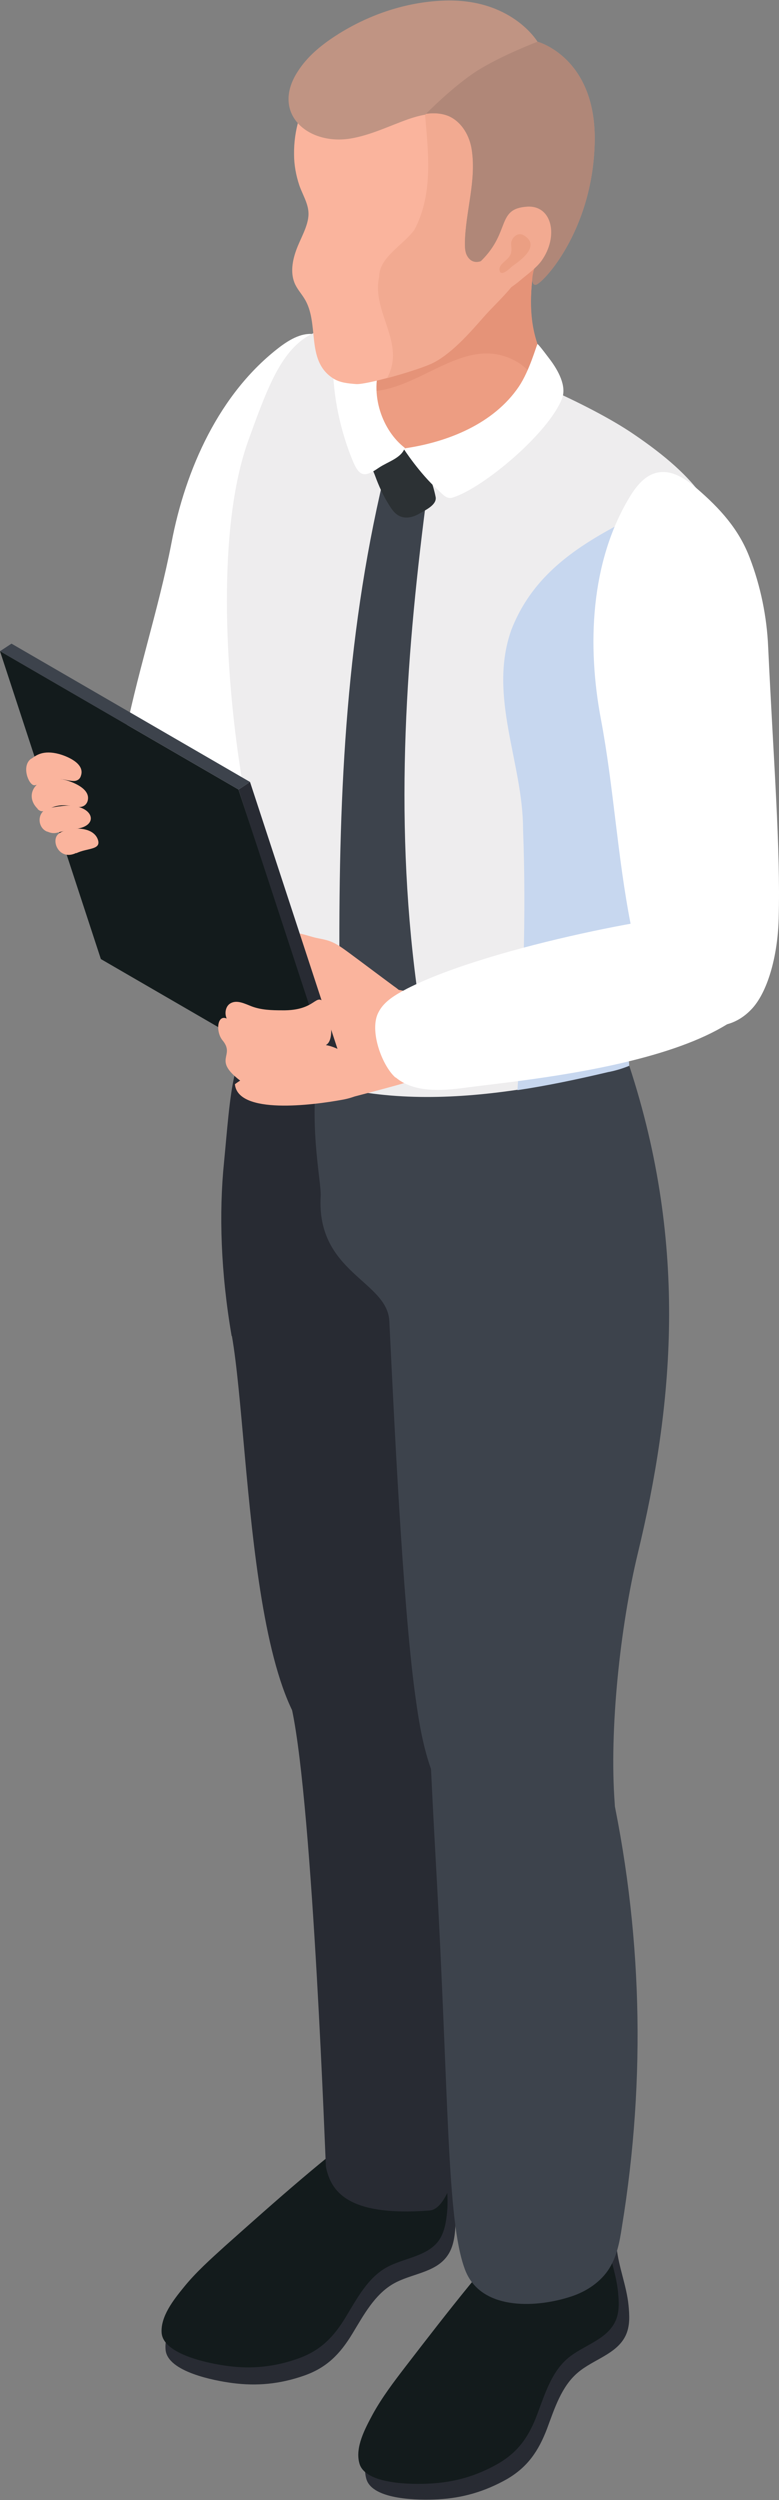<?xml version="1.0" encoding="UTF-8"?>
<svg id="Layer_2" data-name="Layer 2" xmlns="http://www.w3.org/2000/svg" viewBox="0 0 23.71 76.09">
  <rect x="0" y="0" width="23.71" height="76.09" fill="#808080" stroke="none"/>
  <defs>
    <style>
      .cls-1 {
        fill: #2c3134;
      }

      .cls-1, .cls-2, .cls-3, .cls-4, .cls-5, .cls-6, .cls-7, .cls-8, .cls-9, .cls-10, .cls-11, .cls-12, .cls-13, .cls-14 {
        stroke-width: 0px;
      }

      .cls-2 {
        fill: #3d434c;
      }

      .cls-3 {
        fill: #282b33;
      }

      .cls-4 {
        fill: #b08778;
      }

      .cls-5 {
        fill: #c09483;
      }

      .cls-6 {
        fill: #fab49d;
      }

      .cls-7 {
        fill: #ed9d82;
      }

      .cls-8 {
        fill: #e59378;
      }

      .cls-9 {
        fill: #eb9f83;
      }

      .cls-10 {
        fill: #c7d7ef;
      }

      .cls-11 {
        fill: #fff;
      }

      .cls-12 {
        fill: #131b1c;
      }

      .cls-13 {
        fill: #f2aa91;
      }

      .cls-14 {
        fill: #eeedee;
      }
    </style>
  </defs>
  <g id="_レイヤー" data-name="レイヤー">
    <g id="people">
      <g>
        <g>
          <path class="cls-11" d="M7.99,24.16c.85-1.97,1.64-4.57,2.76-7.8.3-.87.47-1.8.48-2.73.01-.93-.28-1.73-.72-2.57-.2-.38-.47-.79-.9-.88-.39-.08-.77.14-1.08.37-1.86,1.41-2.89,3.75-3.31,5.97-.4,2.07-1.08,4.07-1.47,6.15-.07.39-.18.81-.17,1.22.05,1.93,1.31,3.11,2.61,2.53.64-.29,1.34-1.19,1.8-2.26Z"/>
          <path class="cls-3" d="M16.6,67.62c-1.45,1.52-2.74,3.18-4.02,4.84-.37.48-.8.73-1.09,1.26-.24.43-.48,1.24-.34,1.73.19.65,1.63.65,2.18.62.76-.04,1.43-.24,2.09-.61.64-.37.97-.86,1.23-1.54.23-.62.44-1.29.94-1.71.47-.4,1.18-.56,1.45-1.12.14-.29.12-.62.09-.93-.06-.59-.3-1.16-.36-1.74-.05-.43-.01-.91-.19-1.31-.15-.34-.63-.51-.99-.48-.4.03-.77.25-1.03.55l.06.44Z"/>
          <path class="cls-12" d="M16.32,67.23c-1.43,1.5-2.7,3.14-3.97,4.79-.36.47-.72.94-1.01,1.47-.23.43-.54,1-.4,1.49.18.64,1.61.64,2.15.61.75-.04,1.41-.23,2.06-.6.63-.36.96-.85,1.21-1.53.23-.61.43-1.27.93-1.69.47-.39,1.16-.55,1.43-1.1.14-.28.12-.61.09-.92-.06-.58-.29-1.14-.36-1.72-.05-.42-.01-.9-.19-1.29-.15-.34-.63-.5-.98-.48-.39.03-.76.25-1.02.54l.06.43Z"/>
          <path class="cls-3" d="M11.83,64.81c-1.71,1.22-3.28,2.63-4.84,4.03-.45.4-.92.57-1.3,1.04-.31.38-.7,1.13-.65,1.64.06.67,1.49.94,2.03,1.01.75.1,1.45.03,2.17-.22.7-.24,1.11-.66,1.49-1.29.34-.56.67-1.18,1.24-1.51.54-.31,1.26-.33,1.63-.83.19-.25.24-.58.26-.9.05-.59-.08-1.19-.04-1.78.03-.43.16-.89.05-1.32-.09-.37-.53-.62-.89-.66-.4-.04-.8.11-1.12.35l-.02.44Z"/>
          <path class="cls-12" d="M11.63,64.38c-1.68,1.21-3.23,2.6-4.78,3.98-.44.4-.89.8-1.26,1.26-.31.38-.71.89-.67,1.39.06.66,1.47.93,2,1,.74.1,1.43.03,2.14-.22.69-.24,1.1-.66,1.47-1.28.34-.56.66-1.17,1.22-1.49.53-.3,1.24-.33,1.6-.82.18-.25.23-.58.26-.89.05-.59-.08-1.18-.04-1.75.03-.42.15-.88.05-1.31-.09-.36-.52-.61-.88-.65-.39-.04-.79.11-1.1.35l-.02.44Z"/>
          <path class="cls-3" d="M7.06,40.67c.6,3.47.52,13.69,3.89,12.66,1.06-.32,2.84-2.27,2.92-4.6.04-1.26-.09-3.03-.07-4.29.05-2.6,2.26-11.03-3.08-12.44-.8-.21-2.09-1.74-2.74-1.16-.13.12-.55.68-.84,1.88-.16.68-.23,1.72-.32,2.64-.16,1.57-.1,3.38.23,5.3Z"/>
          <path class="cls-3" d="M9.92,65.95c.15.73.64,1.52,3.15,1.33.68-.05.99-2.05,1.08-2.59.39-2.31-.11-5.01-.04-7.35.11-3.72-.54-4.8-.76-6.5-.09-.7,0-1.49-.43-2.06-1.02-1.39-3.43-.16-4.04,1.54-.25.7-.14,1.02.01,1.73.64,3.03,1.02,13.87,1.03,13.9Z"/>
          <path class="cls-2" d="M13.02,50.56c-.02.79.03,1.58.06,2.37.05,1.28.12,2.55.19,3.83.4,7.16.32,10.81.88,12.31.46,1.24,2.1,1.18,3.16.85.47-.14.91-.41,1.19-.81.27-.39.36-.87.43-1.34.74-4.54.62-9.08-.38-13.57-.23-1.05-.53-2.14-1.11-3.06-.21-.33-1.54,1.81-1.87,1.61-.36-.22.48-.82.07-.8-.79.04-1.56.4-2.1.98l-.52-2.38Z"/>
          <path class="cls-2" d="M19.15,32.43s-.3-.43-.31-.43c-1.17.57-2.59.39-3.96.53-2.96.29-3.2.81-5.12-.53-.43,2.03.03,3.95,0,4.41-.13,2.33,2.03,2.57,2.09,3.8.14,2.86.4,8.5.78,11.33.15,1.1.33,2.23.9,3.19.66,1.11,1.84,1.73,3.13,1.63.33-.02.67-.12.92-.34.58-.51,1.19-.36,1.13-1.13-.17-2.25.17-5.4.7-7.6,1.07-4.44,1.56-9.33-.26-14.86Z"/>
          <path class="cls-9" d="M19.28,27.65h0c-.1.75-.16,1.5-.18,2.25.04-.75.1-1.5.19-2.25Z"/>
          <path class="cls-9" d="M19.09,29.9c-.02.46-.03.91-.03,1.37,0,0,.02,0,.03-.01-.01-.45,0-.9,0-1.36Z"/>
          <path class="cls-14" d="M19.09,29.9c.04-.75.1-1.5.19-2.25h0c.12-.95.3-1.89.51-2.83.38-1.66.82-2.99,1.27-4.64.25-.92.81-2.31.88-2.96.17-1.51-.7-2.68-2.66-4.01-1.32-.9-3.96-2.07-6.55-2.88-3.62-1.13-4.13.19-5.17,3.07-.97,2.69-.69,7.12-.25,9.98.23,1.51.37,3.04.42,4.57.04,1.32-.1,2.57-.32,3.87,3.16,2.24,7.48,1.67,11.1.8.22-.04.44-.11.64-.19-.07-.84-.09-1.69-.06-2.53Z"/>
          <path class="cls-10" d="M15.56,19.18c-.71,2.02.36,4.04.36,6.06.1,2.63,0,5.29-.17,7.94.94-.14,1.87-.34,2.76-.55.22-.04.44-.11.64-.19-.07-.84-.09-1.69-.06-2.53.04-.75.1-1.5.19-2.25h0c.12-.95.3-1.89.51-2.83.38-1.66.82-2.99,1.27-4.64.25-.92.81-2.31.88-2.96.1-.9-.17-1.69-.82-2.45-2.16,1.21-4.61,1.94-5.56,4.4Z"/>
          <path class="cls-2" d="M12.67,29.99c-.39.33-.86.73-1.25,1.07-.56-.88-.58-.95-1.09-1.83-.02-5.23.21-10.14,1.46-15.15.48.34.73.52,1.22.86-.63,4.79-1.03,9.78-.33,15.06Z"/>
          <path class="cls-1" d="M11.27,13.95s0,.04,0,.07c0,.15.1.33.15.47.11.3.24.59.41.86.09.15.19.3.36.37.18.07.39.02.56-.08.19-.11.55-.27.51-.51-.04-.21-.11-.43-.18-.63-.14-.42-.34-.93-.72-1.19-.43-.29-.74.14-.97.46-.05.07-.09.11-.1.17Z"/>
          <path class="cls-7" d="M16.73,11.83c.09,2.92-5.39,2.97-5.31.22.11-3.83.34-4.27,2.15-4.86.49-.16,1.01-.29,1.53-.3,1.9-.04,1.17.93,1.1,1.61-.21,2,.5,2.28.53,3.33Z"/>
          <path class="cls-8" d="M16.73,11.83c-.03-1.05-.75-1.33-.53-3.33.07-.67.81-1.64-1.1-1.61-.52,0-1.04.13-1.53.3-1.78.59-2.03,1.02-2.14,4.71,1.52-.15,2.86-1.82,4.4-.83.41.31.69.71.88,1.15.02-.12.03-.25.02-.39Z"/>
          <path class="cls-7" d="M15.83,11.08c-1.54-.99-2.89.68-4.4.83,0,.05,0,.1,0,.16-.08,2.62,4.91,2.7,5.29.16-.19-.44-.47-.84-.88-1.15Z"/>
          <path class="cls-11" d="M12.32,13.63c-.1.31-.51.42-.78.6-.12.08-.33.23-.48.2-.16-.03-.25-.24-.31-.37-.39-.94-.61-1.97-.62-2.99,0-.32.05-.68.3-.91.23-.2.62-.25.9-.13.3.13.37.72.27.99-.38.98.05,2.1.72,2.61Z"/>
          <path class="cls-11" d="M12.28,13.65s.48.75,1.06,1.27c.14.13.26.29.45.22.94-.3,2.92-1.97,3.32-3.02.14-.38-.13-.85-.35-1.15-.04-.05-.34-.46-.4-.5-.04.06-.24.81-.57,1.3-.76,1.12-2.15,1.69-3.5,1.88Z"/>
        </g>
        <g>
          <path class="cls-6" d="M10.83,29.85c-.28-.04-1.11-.03-1.39.02-.28.06.5.41.33.64-.26.35-.75.59-.7,1.03.04.35.1.7.23,1.02.13.32.35.62.65.8.12.07.25.11.39.11.09,0,.18-.02.27-.05.5-.13,1-.26,1.5-.4.11-.03.22-.06.32-.11.14-.07.25-.18.34-.3.33-.43.39-1.01.27-1.53-.06-.25-.17-.56-.35-.75-.15-.16-.43-.17-.64-.22-.4-.11-.81-.21-1.22-.26Z"/>
          <path class="cls-6" d="M11.98,30.01c-.46-.34-.91-.68-1.37-1.02-.18-.13-.35-.26-.56-.34-.16-.06-.33-.08-.49-.12-.15-.04-.3-.09-.45-.12-.46-.08-.92.12-1.35.31-.17.08-.35.16-.49.3-.08.09-.15.23-.08.33.03.05.09.07.14.1.15.07.32.13.48.12.2-.01.39-.13.59-.15.35-.05.68.17.89.45.22.27.35.6.54.9.19.29.46.56.81.61.12.02.25,0,.37-.01.28-.04.57-.11.81-.26.21-.13.38-.32.46-.56.08-.26-.1-.4-.3-.54Z"/>
        </g>
        <path class="cls-11" d="M12.04,32.79c.55.47,1.41.41,2.09.32,2.04-.28,10.39-.95,9.16-4.47-.19-.54-1.09-.72-1.7-.81-.75-.12-6.61.94-9.2,2.26-.34.18-.7.38-.87.72-.29.54.1,1.62.52,1.99Z"/>
        <polygon class="cls-2" points="7.26 24.03 0 19.82 .35 19.59 7.61 23.8 7.26 24.03"/>
        <polygon class="cls-3" points="7.61 23.8 10.68 33.17 10.09 32.77 7.26 24.03 7.61 23.8"/>
        <polygon class="cls-12" points="10.33 33.4 3.07 29.19 0 19.82 7.26 24.03 10.33 33.4"/>
        <path class="cls-6" d="M9.93,31.8c.3-.18.08-1.11-.04-1.26-.3-.36-.24.23-1.31.21-.31,0-.63-.01-.92-.12-.21-.08-.45-.21-.65-.09-.15.09-.18.31-.11.46-.29-.13-.34.4-.13.66.41.49-.32.57.54,1.23-.05.03-.11.07-.16.11.09.93,2.36.64,3.28.47,1.63-.3.23-1.55-.51-1.66Z"/>
        <g>
          <path class="cls-6" d="M2.32,25.96c-.51.25-.78-.36-.55-.57.22-.21,1.02-.29,1.2.14.14.35-.31.27-.65.44Z"/>
          <path class="cls-6" d="M.95,23.09c-.31.22-.08.8.09.81.09,0,.19-.07.28-.11.2-.08.42-.1.65-.06.09.02.19.04.28.04.09,0,.18-.05.21-.15.15-.4-.48-.62-.66-.67-.49-.13-.7.04-.84.14Z"/>
          <path class="cls-6" d="M1.14,24.62c.25.24.33-.21,1.03-.09.09.02.19.04.28.03s.17-.06.21-.16c.14-.4-.49-.61-.67-.66-.86-.22-1.3.44-.84.88Z"/>
          <path class="cls-6" d="M1.44,25.31c.28.12.32-.02.85-.08.82-.09.52-.84-.46-.69-.06,0-.33.05-.4.08-.31.12-.29.57,0,.69Z"/>
        </g>
      </g>
      <path class="cls-11" d="M23.7,27.96c.06-2.14-.16-4.85-.32-8.27-.04-.92-.23-1.85-.56-2.71-.33-.87-.9-1.5-1.62-2.12-.33-.28-.73-.56-1.17-.48-.39.07-.66.41-.86.74-1.21,1.99-1.3,4.55-.88,6.77.39,2.07.5,4.18.91,6.26.08.39.14.82.3,1.2.76,1.78,2.37,2.41,3.36,1.38.49-.5.81-1.6.84-2.77Z"/>
      <g>
        <path class="cls-6" d="M9.54,2.65c-.38.61-.6,1.31-.59,2.05,0,.32.06.64.16.94.1.29.28.56.28.87,0,.37-.26.77-.38,1.12-.11.31-.17.66-.05.97.07.18.2.32.3.48.48.76.03,1.88.87,2.43.21.14.46.16.71.18.31.02,1.72-.38,2.26-.62.6-.27,1.19-.95,1.62-1.44.34-.39.91-.88,1.13-1.35.07-.14-.09-.17.05-.24.09-.04.19-.6.29-.61.12-.01.27-.14.37-.21.19-.13.28.33.34.11.26-.93.6-1.87.56-2.85-.04-.89-.02-1.66-.59-2.42-.43-.57-1.05-.99-1.72-1.24-1.02-.39-2.18-.41-3.22-.06-.98.33-1.85,1.01-2.4,1.88Z"/>
        <path class="cls-13" d="M17.47,4.49c-.04-.89-.02-1.66-.59-2.42-.43-.57-1.05-.99-1.72-1.24-.61-.23-1.27-.33-1.92-.3-.98,1.95.44,4.45-.63,6.47-.36.48-1.07.83-1.07,1.43-.24,1.07.83,2.01.24,3.08.49-.13,1.03-.3,1.33-.43.6-.27,1.19-.95,1.62-1.44.34-.39.91-.88,1.13-1.35.07-.14-.09-.17.05-.24.09-.04.19-.6.29-.61.12-.01.27-.14.37-.21.19-.13.28.33.34.11.26-.93.6-1.87.56-2.85Z"/>
        <path class="cls-5" d="M12.93,3.47c.25-.04.51-.03.74.07.39.18.63.6.69,1.03.14.94-.19,1.87-.21,2.81,0,.14,0,.29.07.41.19.33.54.15.74-.06.13-.13.23-.29.35-.43.12-.14.28-.26.46-.3.29-.05.52.18.56.45.04.25,0,.49-.07.73-.02.06-.14.49.04.49.18,0,1.73-1.6,1.8-4.31.07-2.61-1.74-3.09-1.74-3.09,0,0-.8-1.35-2.9-1.25-1.1.05-2.18.41-3.12.99-.04.02-.07.05-.11.07-.45.29-.88.64-1.17,1.1-.81,1.25.28,2.24,1.59,2.04.62-.1,1.18-.38,1.77-.59.17-.06.35-.11.52-.14h0Z"/>
      </g>
      <path class="cls-4" d="M12.93,3.47c.25-.04.51-.03.74.07.39.18.63.6.69,1.03.14.94-.19,1.87-.21,2.81,0,.14,0,.29.07.41.19.33.54.15.74-.06.13-.13.23-.29.35-.43.12-.14.28-.26.46-.3.29-.05.52.18.56.45.04.25,0,.49-.07.73-.02.06-.14.49.04.49.18,0,1.73-1.6,1.8-4.31.07-2.61-1.74-3.09-1.74-3.09,0,0-1.08.41-1.83.88-.74.47-1.59,1.34-1.59,1.34Z"/>
      <path class="cls-13" d="M16.04,6.29c.77-.05.97.91.44,1.65-.16.22-.43.41-.63.58-1.39,1.18-1.74-.1-1.29-.5,1.02-.93.51-1.67,1.49-1.73Z"/>
      <path class="cls-9" d="M15.57,8.12c.09-.08.97-.6.37-.96-.17-.1-.35.05-.38.22-.01.09.02.19,0,.28,0,.05-.03.11-.06.15-.08.13-.35.25-.29.44.05.17.31-.08.36-.13Z"/>
    </g>
  </g>
</svg>